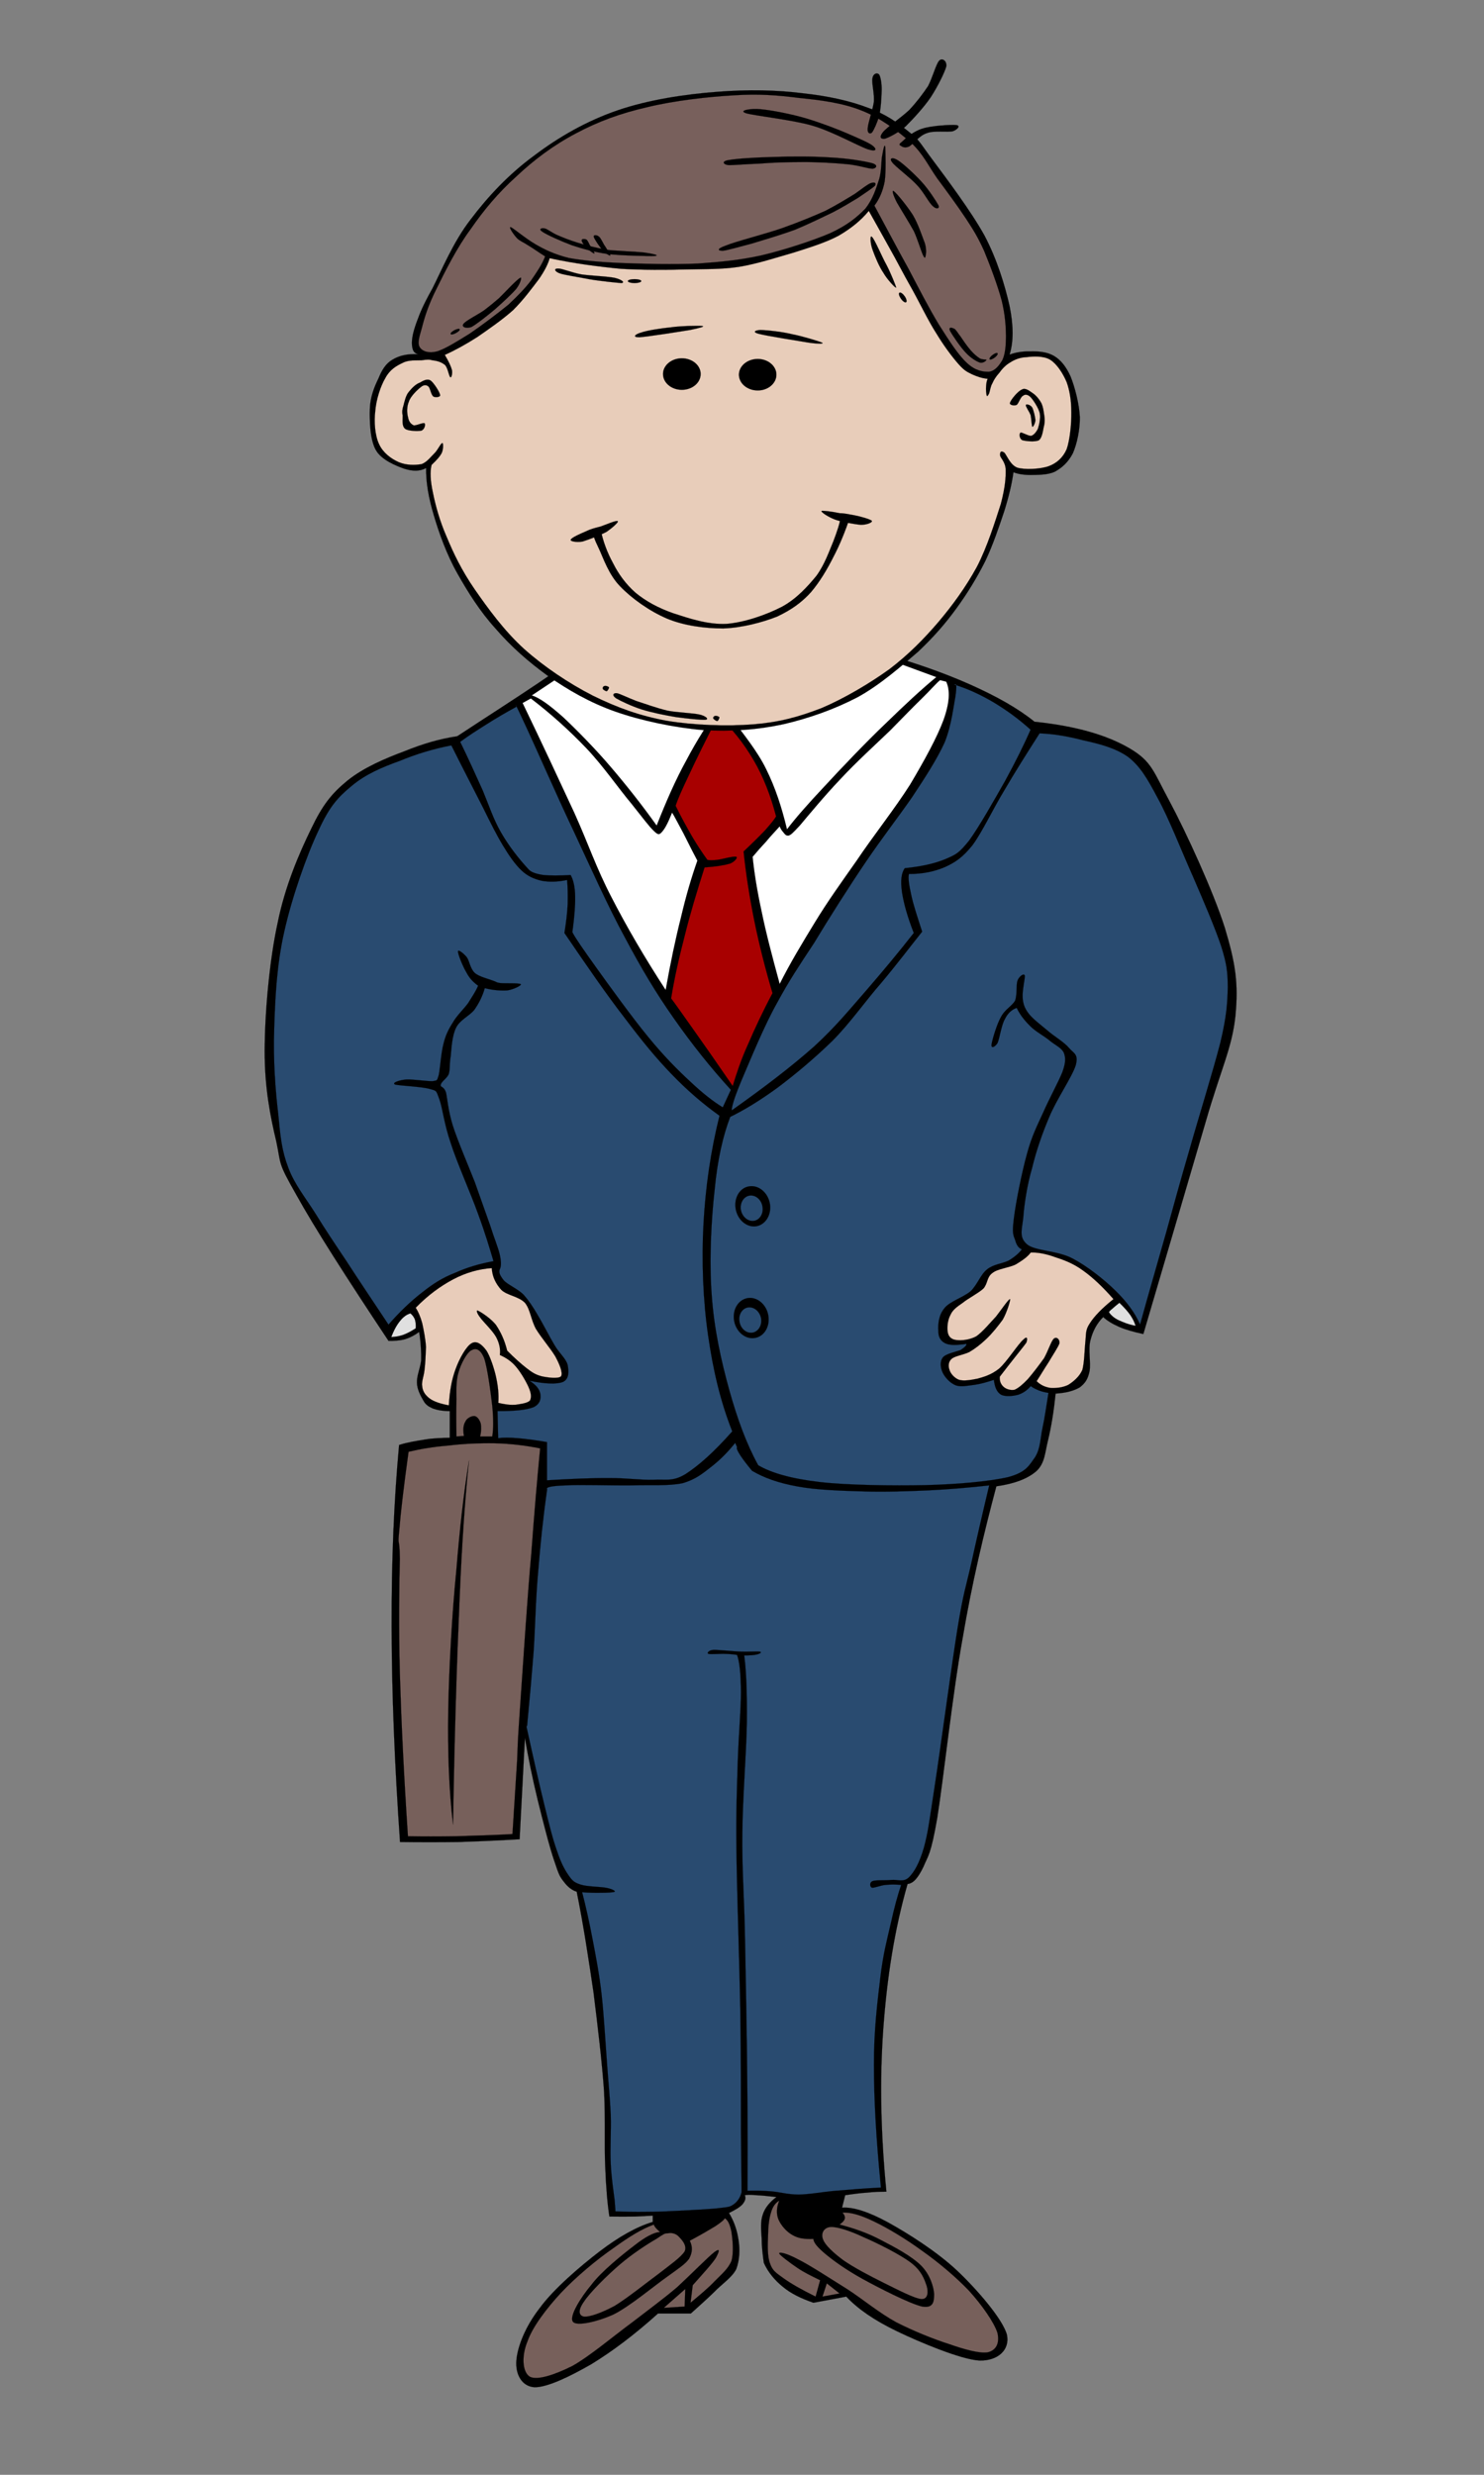 <?xml version="1.0"?><svg width="600" height="1000" xmlns="http://www.w3.org/2000/svg">
 <rect width="100%" height="100%" fill="#808080" stroke="none"/>
 <title>big man</title>

 <g>
  <title>Layer 1</title>
  <g id="g5">
   <path fill-rule="evenodd" stroke="#000000" stroke-width="0.036" stroke-miterlimit="10" id="path7" d="m241.72,259.378c-6.54,4.704 -14.527,10.149 -23.96,16.545c-9.559,6.45 -20.438,13.373 -32.89,21.566l0,0c-7.043,1.057 -13.835,3.013 -21.381,6.079c-7.798,2.907 -16.539,6.607 -23.079,11.895c-6.289,5.179 -9.936,9.672 -14.59,19.398c-4.779,9.779 -10.628,23.205 -13.646,38.428c-3.27,15.012 -5.157,36.42 -5.157,51.379c-0.063,14.801 2.327,26.747 4.716,36.684c2.012,9.62 0.44,8.035 8.112,21.514c7.546,13.585 19.872,32.827 37.229,58.938l0,0c2.39,0.053 4.654,-0.104 6.792,-0.687c2.138,-0.687 3.773,-1.586 5.597,-2.906l0,0c0.692,4.229 0.88,8.14 0.818,11.523c-0.44,3.383 -1.824,6.184 -1.698,8.986c0,2.59 1.509,5.392 2.578,7.189c0.88,1.692 2.075,2.432 3.836,3.224c1.761,0.634 3.962,1.057 6.855,1.057l0,0l0,10.785l0,0c-3.333,0.051 -6.98,0.157 -10.25,0.74c-3.333,0.527 -6.98,1.11 -10.25,2.167l0,0c-2.075,22.465 -3.081,46.41 -3.019,73.474c0.063,26.958 1.195,55.398 3.396,86.953l0,0c7.861,0.106 15.847,0.106 23.96,0c8.112,-0.264 16.162,-0.634 24.4,-1.11l0,0l2.138,-40.964l0,0c1.384,8.245 3.081,16.438 5.094,24.791c2.075,8.352 4.842,19.452 6.855,25.161c1.824,5.497 2.138,6.079 3.836,8.246c1.509,2.009 3.144,3.33 5.157,3.964l0,0c2.767,13.689 4.779,27.117 6.792,40.701c1.698,13.638 3.459,28.279 4.276,40.226c0.566,11.682 0.063,21.304 0.44,29.867c0.314,8.352 0.88,15.17 1.698,20.456l0,0c3.899,0.053 7.421,0.053 10.313,0c2.956,-0.159 5.282,-0.213 7.232,-0.37l0,0l0,2.537l0,0c-6.666,2.009 -13.709,6.026 -21.381,11.84c-7.798,5.973 -18.74,15.276 -24.337,22.994c-5.848,7.505 -8.993,15.593 -9.433,21.196c-0.44,5.392 2.075,10.413 7.295,10.783c5.22,0.106 14.527,-4.439 23.079,-9.355c8.364,-5.127 17.168,-11.682 26.915,-20.458l0,0l13.269,0l0,0c3.081,-2.802 6.289,-5.602 9.37,-8.616c2.893,-3.066 7.358,-5.972 8.993,-9.356c1.383,-3.753 1.509,-7.982 0.88,-11.839c-0.566,-3.806 -1.761,-7.4 -3.836,-10.783l0,0l0,0c2.641,-1.321 4.402,-2.326 5.534,-3.594c1.006,-1.321 1.384,-2.326 0.88,-3.594l0,0c1.069,-0.211 2.39,-0.211 4.654,0c2.075,0.053 4.779,0.37 8.112,0.74l0,0l0,0c-2.641,1.956 -4.654,4.334 -5.534,7.136c-0.943,2.749 -0.692,5.867 -0.44,9.356c0,3.172 0.379,6.607 0.88,10.096l0,0c1.7,3.753 4.339,6.977 7.674,9.673c3.27,2.749 7.484,4.757 12.389,6.449l0,0l13.269,-2.483l0,0c4.716,5.022 11.384,9.62 20.501,14.008c8.993,4.334 25.784,11.416 33.393,11.839c7.421,0.159 12.326,-4.334 11.068,-10.413c-1.698,-6.29 -12.011,-18.236 -20.061,-25.848c-8.301,-7.823 -20.124,-15.223 -27.984,-19.558c-7.737,-4.229 -14.024,-6.29 -18.614,-5.973l0,0l1.258,-5.022l0,0c3.144,-0.476 6.226,-0.899 8.993,-1.057c2.704,-0.317 5.345,-0.37 7.672,-0.37l0,0c-2.264,-23.364 -2.767,-44.877 -1.258,-65.756c1.509,-20.879 4.528,-40.12 9.81,-58.568l0,0c2.39,-0.266 4.213,-2.432 6.414,-6.924c1.824,-4.495 2.954,-4.495 5.597,-19.771c2.514,-15.752 6.161,-50.005 10.25,-72.575c3.834,-22.624 8.615,-42.55 13.646,-61.422l0,0c7.358,-1.057 12.703,-3.066 16.288,-6.237c3.396,-3.276 3.333,-7.4 4.654,-12.579c1.258,-5.287 2.264,-11.365 3.019,-18.659l0,0c4.339,-0.266 7.358,-1.111 9.81,-2.539c2.138,-1.691 3.207,-3.224 3.899,-6.449c0.627,-3.332 -0.629,-8.88 0.377,-12.58c0.943,-3.7 2.578,-6.819 5.157,-9.356l0,0c1.508,1.427 3.647,2.749 6.414,3.964c2.641,1.163 5.911,2.062 9.81,2.906l0,0c10.628,-36.156 18.866,-64.065 25.217,-85.79c6.226,-21.566 10.628,-29.707 12.011,-42.763c1.258,-13.162 0.063,-21.144 -4.276,-35.574c-4.654,-14.695 -15.722,-38.746 -22.262,-50.956c-6.601,-12.158 -7.169,-16.228 -16.223,-21.566c-9.307,-5.444 -21.822,-9.039 -38.487,-10.783l0,0c-6.731,-5.444 -15.344,-10.255 -26.098,-15.065c-10.879,-4.81 -23.457,-9.252 -38.424,-13.32l0,0c-37.295,-1.273 -74.648,-2.543 -112.004,-3.863l0,0z"/>
   <path fill="#ffffff" fill-rule="evenodd" stroke="#000000" stroke-width="0.036" stroke-miterlimit="10" id="path9" d="m214.995,280.997l29.62,-19.716l108.731,3.066l25.219,9.25l0,0c-6.226,5.127 -12.831,11.312 -20.501,18.765c-7.735,7.347 -18.111,18.236 -24.84,25.531c-6.666,7.083 -11.76,12.898 -15.03,17.232l0,0c-2.201,-9.145 -4.779,-16.966 -8.427,-24.315c-3.585,-7.4 -9.81,-14.905 -12.829,-19.081c-3.144,-4.23 -5.094,-6.343 -5.848,-6.133l0,0c-4.716,6.29 -9.307,13.533 -13.521,21.514c-4.465,8.087 -8.175,16.651 -12.074,26.482l0,0c-5.974,-8.352 -12.074,-16.069 -18.3,-23.364c-6.352,-7.506 -14.212,-15.435 -19.432,-20.351c-5.538,-4.916 -9.561,-7.876 -12.768,-8.88l0,0z"/>
   <path fill="#a80000" fill-rule="evenodd" stroke="#000000" stroke-width="0.036" stroke-miterlimit="10" id="path11" d="m290.394,289.296c-5.094,9.779 -8.93,17.602 -11.76,23.681c-2.893,6.079 -4.716,10.149 -5.471,12.633l0,0c2.264,4.652 4.465,8.563 6.603,12.316c2.138,3.594 4.213,6.766 6.226,9.515l0,0c0.755,0.211 2.012,0.211 4.025,0c1.949,-0.211 6.603,-1.639 7.672,-1.216c0.692,0.159 -0.503,1.956 -2.578,2.749c-2.201,0.634 -5.534,1.216 -10.25,1.533l0,0c-3.081,9.673 -5.848,18.765 -8.049,27.698c-2.327,8.933 -4.151,17.073 -5.471,25.214l0,0c1.761,2.326 4.528,6.29 8.804,12.316c4.213,5.92 9.496,13.479 16.099,23.099l0,0c1.572,-5.127 3.333,-10.572 6.226,-16.915c2.704,-6.29 5.911,-13.162 9.873,-20.615l0,0c-2.956,-9.99 -5.41,-19.664 -7.358,-29.231c-1.949,-9.673 -3.396,-18.871 -4.339,-28.015l0,0c3.647,-3.436 6.477,-6.237 8.741,-8.616c2.201,-2.537 3.585,-4.123 4.404,-5.55l0,0c-2.203,-8.405 -5.157,-16.068 -9.12,-22.782c-4.025,-6.819 -8.615,-12.686 -14.275,-17.813l0,0z"/>
   <path fill="#ffffff" fill-rule="evenodd" stroke="#000000" stroke-width="0.036" stroke-miterlimit="10" id="path13" d="m214.616,282.213l-3.333,1.85l0,0c7.987,16.546 14.715,31.028 20.878,44.296c5.911,13.109 8.741,22.042 15.03,34.147c6.163,11.999 13.395,24.368 21.947,37.53l0,0c1.949,-10.995 4.025,-20.826 6.226,-29.495c2.075,-8.827 4.276,-16.228 6.603,-22.782l0,0c-3.144,-5.867 -5.157,-10.308 -6.98,-13.532c-1.761,-3.277 -2.767,-5.233 -3.27,-5.867l0,0c-1.572,3.964 -2.83,6.396 -4.025,7.717c-1.132,1.269 -1.509,1.427 -3.333,-0.317c-2.012,-1.903 -4.716,-5.603 -9.118,-11.1c-4.842,-5.707 -11.508,-15.382 -18.3,-22.464c-6.792,-7.085 -14.149,-13.745 -22.325,-19.982l0,0z"/>
   <path fill="#ffffff" fill-rule="evenodd" stroke="#000000" stroke-width="0.036" stroke-miterlimit="10" id="path15" d="m380.07,274.812l2.515,0.634l0,0c1.57,3.437 1.446,8.299 -1.069,15.383c-2.578,7.03 -7.735,16.439 -13.521,26.165c-6.037,9.566 -15.281,21.248 -21.633,30.762c-6.477,9.197 -11.758,16.545 -16.852,24.897c-5.157,8.457 -10.001,16.439 -14.275,24.949l0,0c-3.02,-11.1 -5.536,-20.562 -7.297,-29.231c-1.887,-8.669 -3.019,-15.911 -3.647,-22.148l0,0c1.761,-2.114 3.585,-4.176 5.471,-6.185c1.763,-2.167 3.586,-4.017 5.473,-6.132l0,0c0.377,1.004 0.88,1.744 1.508,2.432c0.503,0.634 1.069,1.533 2.203,1.269c0.942,-0.476 0.942,-0.317 4.402,-4.017c3.333,-3.964 10.25,-12.315 16.413,-18.765c6.098,-6.607 14.525,-14.272 20.187,-19.716c5.345,-5.444 9.431,-9.673 12.766,-12.898c3.459,-3.383 5.595,-5.92 7.356,-7.4l0,0z"/>
   <path fill="#294b70" fill-rule="evenodd" stroke="#000000" stroke-width="0.036" stroke-miterlimit="10" id="path17" d="m208.769,285.596c-4.465,2.432 -8.175,4.599 -12.074,7.083c-3.836,2.432 -7.295,4.599 -10.628,7.083l0,0c3.396,6.977 6.352,13.532 9.119,19.664c2.578,6.184 4.213,11.418 7.358,16.915c3.081,5.339 6.855,10.307 11.32,15.118l0,0c1.069,1.057 3.019,1.691 5.848,2.114c2.767,0.264 6.352,0.264 11.005,0l0,0c1.069,1.903 1.761,4.704 1.824,8.616c0.063,3.859 -0.314,8.616 -1.132,14.483l0,0c1.195,2.379 4.465,7.03 9.559,14.166c5.157,7.189 14.653,20.351 21.193,28.279c6.226,7.612 11.76,13.162 16.854,17.866c5.094,4.81 9.244,8.035 13.206,10.466l0,0l3.27,-7.083l0,0c-8.301,-9.092 -15.91,-18.659 -23.079,-28.914c-7.295,-10.36 -13.08,-20.086 -19.746,-32.614c-6.98,-12.792 -13.898,-28.385 -20.501,-42.499c-6.792,-14.27 -15.093,-33.301 -19.055,-41.811c-3.964,-8.565 -5.41,-11.47 -4.339,-8.933l0,0z"/>
   <path fill="#294b70" fill-rule="evenodd" stroke="#000000" stroke-width="0.036" stroke-miterlimit="10" id="path19" d="m385.921,276.663c5.408,1.639 10.565,4.07 15.722,7.083c5.157,3.119 9.999,6.555 15.03,11.102l0,0c-2.767,6.342 -6.1,13.002 -10.25,20.615c-4.275,7.557 -10.628,18.763 -14.653,24.261c-4.151,5.127 -5.22,5.55 -9.496,7.4c-4.404,1.85 -9.81,3.013 -16.478,3.7l0,0c-1.383,1.956 -1.761,5.127 -1.13,9.515c0.627,4.334 2.138,9.885 4.778,16.651l0,0c-6.037,7.717 -12.389,15.329 -19.053,23.047c-6.731,7.665 -12.265,14.589 -21.195,22.782c-9.244,8.193 -20.187,16.545 -33.33,25.848l0,0c-0.063,-1.639 1.321,-5.973 4.402,-13.215c3.207,-7.453 8.741,-21.038 13.898,-30.182c4.905,-9.092 8.867,-14.959 15.03,-24.315c5.85,-9.726 14.151,-22.782 20.815,-32.614c6.666,-9.832 13.143,-18.131 18.677,-26.112c5.408,-8.14 10.062,-15.328 13.206,-22.148c2.83,-6.977 3.647,-14.853 4.404,-18.765c0.566,-3.964 0.438,-5.446 -0.377,-4.652l0,0z"/>
   <path fill-rule="evenodd" stroke="#000000" stroke-width="0.036" stroke-miterlimit="10" id="path21" d="m172.293,189.128c-0.126,5.762 1.006,12.103 3.144,19.241c2.075,7.03 5.157,15.699 9.496,23.364c4.276,7.557 9.118,15.328 15.47,22.306c6.1,7.082 13.08,13.266 21.193,19.133c7.987,5.55 16.728,10.678 27.23,14.378c10.565,3.702 23.834,6.45 35.405,7.453c11.382,0.687 22.073,-0.106 32.575,-2.379c10.441,-2.431 20.69,-6.079 29.997,-10.942c9.12,-5.022 17.482,-12.422 24.402,-18.341c6.414,-6.08 11.005,-11.365 15.468,-17.496c4.528,-6.184 8.427,-12.633 11.697,-19.135c3.144,-6.607 5.597,-14.008 7.608,-19.981c1.887,-6.026 3.144,-11.259 3.773,-15.911l0,0c1.824,0.74 4.151,1.11 6.98,1.11c2.83,-0.053 6.729,0.053 9.747,-1.32c2.893,-1.586 5.408,-3.806 7.295,-7.453c1.637,-3.702 2.893,-9.515 2.83,-14.591c-0.252,-5.392 -2.075,-12.316 -3.773,-16.49c-1.887,-4.124 -4.025,-6.66 -6.664,-8.246c-2.893,-1.691 -6.353,-1.903 -9.433,-1.85c-3.081,-0.053 -5.848,0.317 -8.553,1.32l0,0c1.635,-5.232 1.635,-11.576 0,-19.664c-1.825,-8.087 -4.97,-18.659 -10.126,-28.438c-5.471,-9.937 -15.659,-23.416 -20.877,-30.445c-5.22,-6.926 -5.282,-8.089 -9.685,-11.472c-4.404,-3.594 -9.433,-7.242 -16.541,-9.726c-7.295,-2.802 -16.162,-4.757 -26.349,-5.867c-10.375,-1.32 -22.262,-1.586 -34.713,-0.581c-12.766,0.95 -27.607,3.172 -40.122,7.452c-12.64,4.334 -23.834,10.785 -33.833,18.342c-10.188,7.453 -18.74,16.599 -25.658,25.795c-6.98,8.933 -11.885,20.879 -15.47,27.909c-3.836,6.872 -4.905,9.62 -6.352,13.532c-1.446,3.964 -2.075,6.873 -1.887,9.303c0.189,2.169 0.818,3.332 2.578,3.702l0,0c-4.339,-0.264 -7.735,0.527 -10.439,2.167c-2.767,1.586 -4.339,4.282 -5.723,7.666c-1.635,3.33 -3.27,7.347 -3.459,12.263c-0.126,4.863 0.063,12.633 2.515,16.756c2.264,3.859 7.924,6.184 11.382,7.4c3.462,1.056 6.165,1.161 8.869,-0.266l0,0z"/>
   <path fill="#e8cdba" fill-rule="evenodd" stroke="#000000" stroke-width="0.036" stroke-miterlimit="10" id="path23" d="m179.842,143.405c4.025,-1.797 8.364,-4.176 13.017,-7.134c4.528,-3.119 10.188,-7.03 14.527,-10.889c4.276,-4.23 7.672,-8.882 10.439,-12.528c2.453,-3.489 3.836,-6.396 4.402,-8.51l0,0c10.125,2.167 19.558,3.383 28.802,4.282c9.244,0.527 17.986,0.474 26.224,0.264c7.987,-0.211 14.024,0.053 21.507,-1.057c7.421,-1.216 15.47,-3.859 22.452,-5.867c6.792,-2.169 12.452,-3.912 17.732,-6.66c5.031,-2.907 9.057,-6.132 12.327,-10.096l0,0c2.578,4.546 5.218,9.356 8.175,14.642c2.956,5.18 5.786,10.836 9.181,16.756c3.27,5.867 6.731,13.162 10.125,18.395c3.083,5.074 6.352,9.356 8.867,12.209c2.39,2.644 3.27,2.962 5.345,4.017c2.012,0.899 3.899,1.586 6.353,1.85l0,0c-0.44,0.951 -0.566,2.009 -0.629,3.172c-0.126,0.951 0.063,3.332 0.314,3.702c0.189,0.264 0.503,-0.159 0.943,-1.059c0.316,-0.897 0.503,-2.696 1.259,-3.963c0.627,-1.482 1.57,-2.907 2.828,-4.282c1.069,-1.534 2.643,-3.224 4.467,-4.23c1.698,-1.11 3.897,-2.007 6.603,-2.113c2.578,-0.317 6.792,-0.581 9.496,1.057c2.641,1.639 5.094,5.339 6.666,9.039c1.258,3.489 1.887,7.557 1.887,12.209c0.061,4.547 -0.566,11.155 -1.887,14.906c-1.509,3.436 -4.027,5.657 -7.297,6.872c-3.522,1.216 -9.685,1.482 -12.638,0.581c-2.956,-1.057 -4.339,-5.286 -5.347,-6.132c-1.321,-0.846 -1.698,-0.213 -1.635,1.057c-0.063,1.057 2.138,2.537 2.264,5.867c0.063,3.224 -0.189,7.083 -1.949,13.796c-2.138,6.607 -5.471,17.445 -9.747,25.585c-4.402,8.035 -9.685,15.328 -15.596,22.305c-5.848,6.82 -12.011,13.058 -19.683,18.925c-7.987,5.762 -18.365,11.893 -27.481,15.752c-9.307,3.594 -17.105,5.709 -27.481,6.555c-10.691,0.846 -24.148,0.37 -35.028,-1.427c-11.068,-2.009 -20.249,-5.392 -29.934,-10.149c-9.747,-4.969 -19.809,-11.735 -27.796,-18.872c-8.112,-7.347 -14.778,-16.598 -19.998,-24.104c-5.282,-7.665 -8.553,-14.535 -11.257,-21.036c-2.956,-6.713 -4.591,-12.95 -5.597,-17.866c-1.069,-4.865 -1.258,-8.722 -0.566,-11.365l0,0c1.887,-1.799 3.333,-3.332 4.088,-4.81c0.755,-1.586 0.629,-4.069 0.314,-4.016c-0.629,-0.106 -1.761,2.59 -3.144,4.016c-1.446,1.376 -3.144,3.754 -5.345,4.494c-2.704,0.474 -6.163,0.474 -9.181,-0.793c-3.081,-1.376 -6.289,-3.702 -7.924,-7.189c-1.698,-3.489 -2.138,-9.145 -1.572,-13.532c0.377,-4.652 2.138,-10.043 4.088,-13.32c1.824,-3.383 4.402,-4.863 6.98,-6.079c2.39,-1.269 5.408,-0.951 7.609,-1.057c1.824,-0.213 2.893,-0.423 4.402,0c1.761,0.211 3.522,0.634 5.031,1.85c1.195,1.004 1.635,4.652 2.264,5.022c0.44,0.211 0.88,-1.427 0.629,-2.907c-0.445,-1.59 -1.326,-3.493 -2.896,-6.135l0,0z"/>
   <path fill-rule="evenodd" stroke="#000000" stroke-width="0.036" stroke-miterlimit="10" id="path25" d="m163.112,163.913c0.44,-1.637 0.943,-4.176 2.201,-5.602c1.195,-1.48 2.767,-3.119 4.465,-3.702c1.321,-0.793 3.019,-1.744 4.402,-0.793c1.195,0.899 3.584,4.547 3.773,5.814c0.126,0.951 -2.201,1.059 -2.83,0.529c-0.88,-0.793 -1.195,-3.33 -1.887,-3.964c-0.818,-0.74 -1.95,-0.793 -3.144,0.266c-1.258,0.95 -4.151,3.7 -4.779,5.814c-0.88,1.956 -0.818,4.704 -0.314,6.394c0.252,1.586 1.069,2.643 2.201,3.172c1.069,0.264 3.773,-1.216 4.465,-0.793c0.503,0.423 0,2.432 -1.258,2.96c-1.383,0.266 -5.534,0.213 -6.666,-0.793c-1.383,-1.163 -0.88,-3.753 -0.943,-5.339c-0.313,-1.531 -0.126,-2.589 0.314,-3.964l0,0z"/>
   <path fill-rule="evenodd" stroke="#000000" stroke-width="0.036" stroke-miterlimit="10" id="path27" d="m422.33,168.778c-0.253,-1.744 -0.503,-4.229 -1.258,-5.814c-1.006,-1.85 -2.327,-3.332 -3.71,-4.229c-1.259,-0.846 -2.83,-2.169 -4.213,-1.321c-1.637,0.634 -4.528,4.229 -4.779,5.287c-0.44,1.004 1.761,1.374 2.704,0.897c0.818,-0.634 1.509,-3.223 2.58,-3.7c0.818,-0.687 2.011,-0.476 3.081,0.634c1.069,1.163 3.081,4.176 3.647,6.396c0.377,2.06 -0.187,4.652 -0.755,6.342c-0.692,1.376 -1.7,2.592 -2.767,2.854c-1.259,0 -3.71,-1.533 -4.213,-1.321c-0.629,0.266 -0.629,2.432 0.692,3.066c1.197,0.371 5.22,0.846 6.731,0c1.258,-1.004 1.57,-3.593 1.887,-5.126c0.374,-1.429 0.501,-2.537 0.374,-3.964l0,0z"/>
   <path fill-rule="evenodd" stroke="#000000" stroke-width="0.036" stroke-miterlimit="10" id="path29" d="m414.784,163.65c-0.252,0.529 1.446,2.696 1.949,4.229c0.252,1.48 0.377,4.017 0.629,4.547c0.314,0.264 1.067,-1.164 1.258,-2.432c0,-1.376 -0.755,-4.282 -1.258,-5.287c-0.692,-1.164 -2.515,-1.587 -2.578,-1.057l0,0z"/>
   <path fill-rule="evenodd" stroke="#000000" stroke-width="0.036" stroke-miterlimit="10" id="path31" d="m268.069,151.123c0,3.542 3.396,6.396 7.609,6.396c4.213,0 7.609,-2.854 7.609,-6.396c0,-3.489 -3.396,-6.342 -7.609,-6.342c-4.213,0 -7.609,2.853 -7.609,6.342l0,0z"/>
   <path fill-rule="evenodd" stroke="#000000" stroke-width="0.036" stroke-miterlimit="10" id="path33" d="m298.758,151.387c0,3.542 3.396,6.394 7.609,6.394c4.151,0 7.545,-2.853 7.545,-6.394c0,-3.489 -3.394,-6.343 -7.545,-6.343c-4.212,0 -7.609,2.854 -7.609,6.343l0,0z"/>
   <path fill-rule="evenodd" stroke="#000000" stroke-width="0.036" stroke-miterlimit="10" id="path35" d="m259.265,134.365c2.201,-0.793 7.672,-1.69 12.011,-2.113c3.962,-0.581 11.32,-0.687 12.64,-0.529c1.195,0.159 -0.566,0.687 -4.779,1.586c-4.465,0.74 -17.231,2.749 -20.564,2.962c-3.27,0.05 -1.572,-1.323 0.692,-1.906l0,0z"/>
   <path fill-rule="evenodd" stroke="#000000" stroke-width="0.036" stroke-miterlimit="10" id="path37" d="m308.193,133.362c2.138,0.053 8.048,0.687 12.137,1.691c4.088,0.793 10.689,2.8 12.011,3.383c1.004,0.476 -0.943,0.634 -5.157,0.053c-4.467,-0.74 -17.231,-2.749 -20.375,-3.594c-3.27,-0.846 -0.88,-1.693 1.384,-1.533l0,0z"/>
   <path fill-rule="evenodd" stroke="#000000" stroke-width="0.036" stroke-miterlimit="10" id="path39" d="m226.063,110.369c2.075,0.793 7.609,1.533 12.011,2.432c4.213,0.74 11.382,1.48 13.269,1.586c1.446,-0.317 -0.063,-1.427 -2.83,-2.114c-2.767,-0.581 -9.559,-0.846 -13.332,-1.374c-3.962,-0.687 -7.924,-2.432 -9.433,-2.379c-1.825,-0.106 -1.637,1.057 0.314,1.85l0,0z"/>
   <path fill-rule="evenodd" stroke="#000000" stroke-width="0.036" stroke-miterlimit="10" id="path41" d="m352.84,101.065c0.88,2.432 2.515,6.555 4.404,9.303c1.446,2.539 4.84,6.184 5.094,5.867c-0.063,-0.581 -2.14,-5.762 -3.836,-9.039c-1.949,-3.436 -4.842,-10.519 -5.974,-11.47c-0.88,-1.006 -0.693,2.749 0.313,5.339l0,0z"/>
   <path fill-rule="evenodd" stroke="#000000" stroke-width="0.036" stroke-miterlimit="10" id="path43" d="m253.859,113.593c0,0.423 1.195,0.793 2.704,0.793c1.446,0 2.704,-0.37 2.704,-0.793c0,-0.476 -1.258,-0.793 -2.704,-0.793c-1.511,0 -2.704,0.317 -2.704,0.793l0,0z"/>
   <path fill-rule="evenodd" stroke="#000000" stroke-width="0.036" stroke-miterlimit="10" id="path45" d="m363.722,118.244c-0.503,0.211 -0.253,1.269 0.44,2.326c0.755,1.11 1.698,1.797 2.138,1.586c0.44,-0.213 0.253,-1.269 -0.44,-2.326c-0.755,-1.11 -1.698,-1.799 -2.138,-1.586l0,0z"/>
   <path fill-rule="evenodd" stroke="#000000" stroke-width="0.036" stroke-miterlimit="10" id="path47" d="m239.961,214.871l2.83,-1.057l0,0c1.006,4.864 2.704,9.462 5.094,13.796c2.138,4.282 5.094,8.405 9.119,11.946c4.088,3.33 8.993,6.079 15.219,8.246c6.163,2.007 13.898,4.652 21.507,4.282c7.358,-0.581 16.225,-3.702 22.452,-6.926c5.911,-3.223 10.375,-8.193 13.896,-12.475c3.396,-4.652 5.22,-10.096 6.918,-14.112c1.509,-4.017 2.643,-7.295 2.893,-9.832l0,0l3.773,0.264l0,0c-1.887,5.55 -4.025,10.942 -6.666,15.963c-2.578,5.127 -5.534,10.096 -9.119,14.325c-3.71,4.124 -7.924,7.136 -13.646,9.832c-5.974,2.379 -14.464,4.599 -21.822,4.81c-7.484,0 -15.847,-1.11 -22.702,-3.964c-7.106,-3.013 -14.401,-8.246 -18.992,-13.056c-4.654,-4.757 -6.855,-11.578 -8.553,-15.171c-1.825,-3.753 -2.641,-5.973 -2.201,-6.872l0,0z"/>
   <path fill-rule="evenodd" stroke="#000000" stroke-width="0.036" stroke-miterlimit="10" id="path49" d="m237.129,214.606c1.761,-0.899 3.647,-1.321 5.66,-1.85c2.075,-0.689 6.414,-2.643 6.98,-2.169c0.44,0.37 -2.264,2.749 -4.465,4.282c-2.641,1.429 -7.358,3.224 -9.81,3.964c-2.453,0.423 -5.157,-0.106 -4.716,-0.793c0.314,-0.844 4.213,-2.536 6.352,-3.434l0,0z"/>
   <path fill-rule="evenodd" stroke="#000000" stroke-width="0.036" stroke-miterlimit="10" id="path51" d="m345.483,208.209c-2.264,-0.37 -3.962,-0.844 -6.037,-0.844c-2.453,-0.581 -6.98,-1.163 -7.295,-0.899c-0.314,0.423 2.515,2.326 5.345,3.436c2.515,0.951 8.05,1.956 10.567,2.167c2.578,0 4.715,-1.004 4.465,-1.584c-0.568,-0.69 -4.844,-1.853 -7.045,-2.276l0,0z"/>
   <path fill="#78605c" fill-rule="evenodd" stroke="#000000" stroke-width="0.036" stroke-miterlimit="10" id="path53" d="m220.402,103.603c-1.258,3.33 -3.396,6.394 -5.723,9.777c-2.515,3.277 -5.157,5.973 -9.119,9.726c-4.276,3.489 -11.005,8.563 -15.785,11.788c-5.031,3.119 -9.685,6.026 -13.018,7.083c-3.459,0.899 -5.848,0 -6.917,-1.48c-1.195,-1.691 -0.377,-4.177 0.755,-8.089c1.006,-4.016 2.578,-9.197 5.911,-15.752c3.333,-6.766 8.175,-16.545 13.772,-24.051c5.345,-7.77 11.257,-14.8 18.489,-21.302c7.043,-6.66 15.093,-12.688 24.148,-17.443c8.93,-4.757 17.986,-8.089 28.865,-10.572c10.628,-2.592 24.4,-4.176 34.776,-4.757c10.125,-0.687 17.86,-0.053 26.601,1.057c8.427,0.846 17.294,1.956 24.905,4.969c7.672,2.907 14.902,8.352 20.249,13.058c4.905,4.546 6.98,9.303 10.628,14.483c3.834,5.179 8.175,11.046 11.571,16.175c3.144,4.81 4.778,7.4 7.358,13.056c2.327,5.603 5.597,14.273 7.169,20.298c1.384,5.762 1.637,10.255 1.7,14.325c-0.063,3.912 -0.316,7.083 -1.446,9.515c-1.384,2.326 -2.956,4.387 -5.41,4.757c-2.514,0.051 -5.471,-0.37 -8.865,-3.489c-3.647,-3.332 -7.358,-9.199 -11.384,-15.541c-4.025,-6.607 -8.048,-14.483 -12.326,-22.624c-4.528,-8.14 -8.867,-16.439 -13.772,-25.479l0,0c2.011,-2.643 3.394,-5.814 4.15,-9.726c0.627,-4.176 0.314,-11.999 0.252,-13.902c-0.252,-1.744 -0.818,0.793 -1.195,3.119c-0.566,2.273 -0.189,5.92 -1.258,9.726c-1.197,3.647 -2.515,8.14 -5.66,12.052c-3.523,3.594 -7.421,6.766 -14.338,9.939c-7.234,3.066 -18.614,6.764 -27.609,8.88c-9.056,2.009 -16.539,2.643 -25.845,3.33c-9.496,0.37 -21.319,0.159 -30.123,-0.211c-8.867,-0.319 -16.099,-1.006 -21.947,-2.061c-5.848,-1.48 -9.747,-3.383 -13.395,-5.497c-4.025,-2.326 -8.804,-6.394 -9.999,-6.925c-1.258,-0.423 1.195,3.119 2.515,4.493c1.132,1.11 2.767,1.691 4.654,2.962c1.885,1.11 4.025,2.696 6.664,4.334l0,0z"/>
   <path fill-rule="evenodd" stroke="#000000" stroke-width="0.036" stroke-miterlimit="10" id="path55" d="m187.386,130.876c0.818,-1.267 5.974,-3.806 8.427,-5.549c2.201,-1.691 3.522,-2.749 5.911,-4.81c2.39,-2.326 7.295,-7.665 8.615,-8.246c0.88,-0.634 0.063,2.379 -1.698,4.547c-1.887,2.167 -5.345,5.339 -8.427,8.087c-3.144,2.643 -7.483,6.079 -9.622,7.242c-2.264,0.791 -4.151,-0.109 -3.207,-1.272l0,0z"/>
   <path fill-rule="evenodd" stroke="#000000" stroke-width="0.036" stroke-miterlimit="10" id="path57" d="m182.229,135.001c0.189,0.317 1.195,0.106 2.201,-0.476c1.006,-0.529 1.635,-1.216 1.384,-1.533c-0.189,-0.264 -1.195,-0.053 -2.201,0.476c-1.004,0.581 -1.635,1.267 -1.383,1.533l0,0z"/>
   <path fill-rule="evenodd" stroke="#000000" stroke-width="0.036" stroke-miterlimit="10" id="path59" d="m219.397,93.718c1.824,1.216 7.295,3.7 11.823,5.392c4.151,1.376 8.993,2.749 14.527,3.542c5.534,0.634 16.476,0.899 18.992,0.793c2.39,-0.264 -1.258,-1.004 -4.404,-1.427c-3.396,-0.37 -10.376,-0.581 -14.841,-1.059c-4.654,-0.844 -8.364,-1.797 -11.823,-2.853c-3.459,-1.059 -6.163,-2.169 -8.364,-3.119c-2.327,-1.006 -4.213,-2.643 -5.157,-2.696c-1.069,-0.266 -2.704,0.211 -0.753,1.427l0,0z"/>
   <path fill-rule="evenodd" stroke="#000000" stroke-width="0.036" stroke-miterlimit="10" id="path61" d="m240.085,95.779c0.252,0.846 2.201,3.806 3.459,5.179c1.132,1.321 2.767,2.379 3.207,2.326c0.189,-0.264 -1.258,-2.326 -1.949,-3.542c-1.006,-1.32 -1.824,-3.593 -2.704,-4.176c-0.818,-0.739 -2.388,-0.739 -2.012,0.213l0,0z"/>
   <path fill-rule="evenodd" stroke="#000000" stroke-width="0.036" stroke-miterlimit="10" id="path63" d="m235.18,97.047c-0.126,0.529 1.006,2.114 1.949,3.119c0.755,0.793 2.956,2.432 3.207,2.274c0.189,-0.319 -1.509,-2.644 -1.949,-3.542c-0.44,-0.951 -0.943,-1.903 -1.258,-2.061c-0.566,-0.37 -2.011,-0.37 -1.949,0.21l0,0z"/>
   <path fill-rule="evenodd" stroke="#000000" stroke-width="0.036" stroke-miterlimit="10" id="path65" d="m293.352,99.268c3.836,-1.639 15.847,-4.652 22.702,-7.03c6.729,-2.379 12.638,-4.81 17.732,-7.083c4.779,-2.484 8.804,-4.969 11.824,-6.819c3.019,-2.114 4.905,-3.702 6.414,-4.334c1.384,-0.476 2.453,-0.213 1.761,1.004c-0.943,1.006 -4.151,3.066 -6.918,4.969c-2.83,1.691 -6.037,3.702 -10.125,5.814c-4.276,2.061 -9.936,4.81 -15.281,7.03c-5.597,2.061 -12.64,4.124 -17.482,5.603c-5.031,1.32 -9.873,2.696 -11.634,2.906c-1.888,0.054 -3.02,-0.633 1.006,-2.06l0,0z"/>
   <path fill-rule="evenodd" stroke="#000000" stroke-width="0.036" stroke-miterlimit="10" id="path67" d="m294.859,64.646c3.207,-0.581 10.816,-1.057 17.986,-1.216c7.042,-0.264 16.225,-0.264 23.142,0.211c6.601,0.319 13.646,1.482 16.539,2.274c2.704,0.74 1.824,2.113 0.252,2.273c-1.698,0 -5.721,-1.429 -10.374,-1.852c-4.968,-0.474 -12.265,-0.897 -18.237,-0.844c-6.037,0 -12.263,0.211 -17.231,0.634c-5.281,0.159 -10.375,0.687 -12.577,0.581c-1.951,-0.266 -2.83,-1.64 0.501,-2.063l0,0z"/>
   <path fill-rule="evenodd" stroke="#000000" stroke-width="0.036" stroke-miterlimit="10" id="path69" d="m301.716,45.773c3.394,1.006 18.426,2.592 26.664,4.97c8.175,2.377 18.237,8.087 22.452,9.567c4.025,1.269 3.394,-0.317 2.201,-1.269c-1.383,-1.216 -5.157,-2.802 -9.622,-4.757c-4.654,-2.06 -11.384,-4.599 -17.294,-6.394c-6.226,-1.85 -14.338,-3.383 -18.489,-3.753c-4.154,-0.424 -9.436,0.527 -5.913,1.636l0,0z"/>
   <path fill-rule="evenodd" stroke="#000000" stroke-width="0.036" stroke-miterlimit="10" id="path71" d="m360.638,65.491c1.069,1.637 7.358,6.237 10.125,9.303c2.83,2.96 4.716,7.082 6.416,8.51c1.258,1.32 2.954,1.11 2.201,-0.423c-0.943,-1.691 -3.899,-6.29 -6.666,-9.303c-2.83,-3.119 -7.545,-7.453 -9.559,-8.722c-2.201,-1.48 -3.775,-1.057 -2.517,0.634l0,0z"/>
   <path fill-rule="evenodd" stroke="#000000" stroke-width="0.036" stroke-miterlimit="10" id="path73" d="m361.395,77.279c1.195,0.846 5.281,5.867 7.672,9.569c2.14,3.593 3.773,8.616 4.907,11.576c0.692,2.484 0.44,4.334 0.252,4.969c-0.252,0.951 -0.252,1.163 -1.006,-0.211c-0.818,-1.691 -2.138,-6.29 -3.71,-9.726c-2.011,-3.647 -5.345,-8.933 -6.855,-11.578c-1.513,-2.907 -2.266,-5.393 -1.259,-4.599l0,0z"/>
   <path fill-rule="evenodd" stroke="#000000" stroke-width="0.036" stroke-miterlimit="10" id="path75" d="m384.097,133.679c0.88,1.639 4.151,6.502 6.414,8.88c1.949,2.061 4.088,3.384 5.658,3.964c1.446,0.317 2.515,-0.793 2.706,-1.057c-0.063,-0.317 -1.763,-0.053 -2.706,-0.636c-1.195,-0.74 -2.514,-1.903 -3.709,-3.276c-1.384,-1.586 -2.956,-3.859 -3.964,-5.392c-1.195,-1.48 -2.012,-3.066 -2.704,-3.332c-1.006,-0.527 -2.39,-0.793 -1.696,0.847l0,0z"/>
   <path fill-rule="evenodd" stroke="#000000" stroke-width="0.036" stroke-miterlimit="10" id="path77" d="m400.131,145.203c0.314,0.264 1.258,-0.106 2.138,-0.793c0.88,-0.689 1.321,-1.429 1.006,-1.691c-0.252,-0.264 -1.195,0.106 -2.075,0.793c-0.88,0.687 -1.321,1.427 -1.069,1.691l0,0z"/>
   <path fill-rule="evenodd" stroke="#000000" stroke-width="0.036" stroke-miterlimit="10" id="path79" d="m350.83,51.748c0.187,-2.273 1.885,-6.872 2.451,-10.36c0.377,-3.489 -1.006,-8.089 -0.503,-9.939c0.316,-1.797 1.949,-2.22 2.706,-1.269c0.501,0.846 1.004,3.119 1.004,6.026c-0.063,2.802 -0.314,7.559 -1.004,10.572c-0.819,2.853 -2.203,5.867 -2.956,6.819c-0.818,0.687 -1.951,0.266 -1.698,-1.849l0,0z"/>
   <path fill-rule="evenodd" stroke="#000000" stroke-width="0.036" stroke-miterlimit="10" id="path81" d="m356.991,53.387c1.572,-1.956 7.358,-5.867 10.565,-8.88c3.083,-3.277 5.473,-6.45 7.674,-9.726c1.824,-3.489 3.207,-8.776 4.402,-10.149c1.132,-1.48 3.333,-0.106 2.956,2.273c-0.692,2.432 -3.396,7.929 -6.163,12.21c-2.704,4.069 -7.358,9.09 -10.312,11.999c-3.209,2.749 -6.98,4.546 -8.427,4.969c-1.701,0.157 -2.266,-0.74 -0.695,-2.696l0,0z"/>
   <path fill-rule="evenodd" stroke="#000000" stroke-width="0.036" stroke-miterlimit="10" id="path83" d="m364.602,57.351c1.321,-1.269 4.591,-4.282 8.364,-5.393c3.522,-1.163 11.445,-1.637 13.582,-1.427c2.012,0.159 0.629,1.799 -1.258,2.484c-2.138,0.527 -7.672,-0.37 -10.565,0.793c-3.081,0.95 -5.471,4.439 -7.169,5.392c-1.761,0.793 -2.83,0.053 -3.207,-0.213c-0.627,-0.314 -1.195,-0.579 0.253,-1.636l0,0z"/>
   <path fill-rule="evenodd" stroke="#000000" stroke-width="0.036" stroke-miterlimit="10" id="path85" d="m249.078,282.16c1.698,1.006 6.1,3.119 10.313,4.494c4.088,1.267 9.496,2.377 14.024,3.119c4.402,0.581 10.062,1.214 11.886,1.057c1.509,-0.264 -0.126,-1.586 -2.515,-2.114c-2.893,-0.634 -8.364,-0.74 -12.766,-1.533c-4.528,-1.057 -9.37,-2.853 -12.829,-3.964c-3.459,-1.32 -6.54,-2.906 -7.798,-3.119c-1.384,-0.16 -2.138,0.79 -0.314,2.06l0,0z"/>
   <path fill-rule="evenodd" stroke="#000000" stroke-width="0.036" stroke-miterlimit="10" id="path87" d="m289.074,289.296c-0.314,0 -1.006,0.634 -0.629,1.11c0.126,0.211 1.132,1.004 1.572,0.951c0.44,-0.106 0.818,-1.269 0.88,-1.482c-0.377,-0.474 -1.321,-0.739 -1.824,-0.58l0,0z"/>
   <path fill-rule="evenodd" stroke="#000000" stroke-width="0.036" stroke-miterlimit="10" id="path89" d="m244.424,277.191c-0.566,0.106 -0.88,0.687 -0.692,1.163c-0.063,0.211 1.195,1.004 1.572,0.951c0.377,-0.159 0.943,-1.216 0.943,-1.534c-0.377,-0.474 -1.321,-0.74 -1.824,-0.58l0,0z"/>
   <path fill="#294b70" fill-rule="evenodd" stroke="#000000" stroke-width="0.036" stroke-miterlimit="10" id="path91" d="m182.481,301.189c-7.421,1.429 -14.275,3.542 -21.067,6.343c-6.918,2.483 -13.646,5.339 -19.18,9.99c-5.597,4.599 -9.056,8.352 -13.521,18.183c-4.717,9.885 -10.754,27.117 -13.772,40.701c-3.081,13.479 -3.71,27.064 -4.088,39.538c-0.44,12.369 0.503,24.632 1.635,34.147c0.88,9.356 1.446,14.906 4.088,21.778c2.453,6.66 7.043,12.263 11.068,18.659c3.836,6.239 7.421,11.576 12.452,19.083c4.842,7.506 10.502,15.858 16.979,25.637l0,0c4.465,-5.127 9.056,-9.513 13.521,-12.949c4.465,-3.542 8.238,-5.973 13.269,-7.929c4.779,-2.167 9.999,-3.753 15.659,-4.757l0,0c-1.446,-4.809 -3.27,-11.1 -6.226,-19.084c-2.893,-8.14 -8.615,-20.879 -11.068,-28.65c-2.704,-7.823 -3.27,-14.06 -4.591,-17.708c-1.383,-3.647 -0.943,-3.33 -3.773,-4.123c-3.333,-1.004 -12.326,-1.321 -14.087,-1.797c-1.698,-0.74 2.012,-1.903 4.591,-2.061c2.641,-0.106 8.112,0.74 10.565,0.687c2.012,-0.37 1.698,-0.106 2.453,-2.484c0.566,-2.59 0.943,-8.986 1.887,-12.475c0.818,-3.542 2.075,-6.026 3.773,-8.669c1.572,-2.854 4.465,-5.497 6.226,-7.929c1.572,-2.537 3.144,-4.81 4.025,-7.03l0,0c-1.635,-1.163 -3.396,-2.802 -4.591,-5.127c-1.509,-2.432 -3.585,-7.559 -3.522,-8.669c-0.063,-1.11 2.327,0.793 3.522,2.273c1.132,1.533 1.321,4.546 3.27,6.396c1.887,1.586 5.534,2.379 7.546,3.172c1.509,0.529 0.943,0.634 2.704,0.899c1.698,0.211 7.798,-0.106 8.364,0.476c0.314,0.476 -2.956,2.114 -5.408,2.484c-2.453,0.159 -5.597,0 -9.181,-0.899l0,0c-0.88,3.172 -2.39,6.184 -4.276,8.827c-2.075,2.484 -5.723,3.964 -7.295,7.083c-1.635,3.172 -1.887,8.246 -2.201,11.576c-0.566,2.96 -0.189,5.392 -0.818,7.294c-0.818,1.797 -3.019,2.96 -3.207,4.282c-0.251,1.163 1.195,0.317 2.138,3.172c0.566,2.696 0.818,7.03 2.704,13.215c1.887,5.973 6.226,16.069 8.93,22.941c2.39,6.713 4.465,12.633 6.226,17.549c1.509,4.81 3.019,8.406 3.773,11.365c0.692,2.906 0.692,4.81 0.251,5.92l0,0c-0.817,1.48 -0.126,2.8 1.384,4.756c1.509,1.799 5.66,3.437 8.112,5.92c2.012,2.273 3.647,4.704 5.66,8.14c2.012,3.332 4.654,8.563 6.729,12.052c1.949,3.436 4.716,5.497 5.408,8.193c0.44,2.539 0.692,5.55 -1.887,6.82c-2.578,1.004 -7.169,0.844 -13.521,-0.476l0,0c2.704,1.797 3.899,3.276 4.339,5.232c0.314,1.852 0.063,4.07 -2.704,5.445c-2.893,1.111 -7.672,1.639 -14.59,1.586l0,0l0.252,10.942l0,0c2.012,-0.264 4.465,-0.264 7.861,0c3.27,0.264 7.232,0.793 11.886,1.586l0,0l0,15.435l0,0c9.559,-0.581 17.86,-0.95 25.155,-0.897c7.169,-0.053 12.64,0.846 17.86,0.687c4.968,-0.317 7.672,0.899 12.955,-2.273c5.345,-3.436 11.571,-8.933 18.929,-17.285l0,0c-4.716,-11.893 -7.735,-24.578 -9.747,-38.638c-2.075,-14.166 -2.704,-30.394 -1.887,-45.194c0.818,-14.906 2.893,-29.337 6.477,-43.714l0,0c-6.603,-4.704 -13.08,-10.255 -19.432,-16.862c-6.414,-6.66 -11.823,-13.268 -18.929,-22.676c-7.421,-9.567 -15.219,-20.932 -24.337,-34.305l0,0c0.692,-4.229 1.132,-8.035 1.321,-11.629c0.063,-3.7 0.063,-6.766 -0.252,-9.779l0,0c-3.836,0.793 -7.169,0.899 -10.25,0.317c-3.019,-0.687 -5.723,-1.85 -8.112,-4.123c-2.641,-2.484 -5.094,-6.026 -7.609,-10.202c-2.641,-4.387 -4.779,-8.722 -8.112,-15.435c-3.52,-6.927 -7.67,-14.911 -12.703,-24.952l0,0z"/>
   <path fill="#294b70" fill-rule="evenodd" stroke="#000000" stroke-width="0.036" stroke-miterlimit="10" id="path93" d="m420.318,296.326c5.723,0.211 11.508,1.216 17.608,2.801c6.163,1.374 12.892,2.96 18.237,6.764c4.778,3.753 7.607,8.457 11.886,16.546c4.465,8.033 9.81,21.776 14.338,31.874c4.339,10.043 8.867,20.562 11.382,28.121c2.266,7.295 2.58,10.149 2.643,16.545c-0.189,6.29 -0.377,11.206 -2.956,22.095c-2.767,10.942 -8.867,30.5 -12.514,43.397c-3.773,12.898 -5.974,20.985 -9.307,33.037c-3.331,11.84 -6.98,24.209 -10.691,37.688l0,0c-2.075,-4.704 -5.281,-9.09 -9.871,-13.585c-4.591,-4.546 -11.508,-9.99 -17.358,-13.056c-6.037,-3.277 -15.281,-3.013 -18.489,-5.762c-3.27,-2.854 -2.075,-5.71 -1.508,-10.785c0.377,-5.286 1.57,-13.268 3.585,-20.086c1.635,-6.819 4.025,-13.743 6.918,-20.562c2.954,-7.136 9.181,-16.122 10.691,-20.826c1.258,-4.652 -0.756,-4.81 -2.643,-7.03c-2.011,-2.432 -6.035,-4.704 -8.678,-7.03c-2.893,-2.432 -6.037,-4.757 -7.735,-6.977c-1.698,-2.22 -2.264,-4.123 -2.39,-6.502c-0.187,-2.696 1.006,-7.717 0.88,-8.775c-0.377,-1.216 -2.514,0.476 -3.019,2.22c-0.503,1.639 -0.063,5.339 -0.88,7.823c-1.259,2.273 -4.026,3.489 -5.66,6.502c-1.698,2.854 -3.647,9.409 -3.899,11.312c-0.187,1.691 1.259,1.11 2.39,-0.529c0.88,-1.85 1.572,-7.347 3.02,-9.779c1.195,-2.484 2.954,-3.912 4.778,-4.493l0,0c1.259,2.643 2.956,4.863 5.347,7.242c2.201,2.326 6.037,4.229 8.364,6.29c2.138,1.639 4.591,2.749 5.408,4.757c0.629,1.956 0.755,3.594 -0.629,7.559c-1.57,3.964 -5.281,10.678 -7.735,16.281c-2.453,5.392 -4.654,9.567 -6.603,16.809c-2.075,7.347 -4.654,20.351 -5.345,26.377c-0.692,5.656 -0.253,6.449 0.566,8.51c0.564,2.114 1.383,3.172 2.704,3.753l0,0c-1.259,1.639 -3.144,3.224 -5.41,4.547c-2.514,1.216 -6.035,1.427 -8.615,3.489c-2.704,2.113 -3.773,5.92 -6.603,8.775c-3.081,2.643 -8.615,4.176 -10.752,7.03c-2.264,2.749 -2.58,6.449 -2.39,9.039c-0.063,2.273 0.755,4.016 2.704,5.022c2.012,0.95 4.591,0.846 8.678,0.264l0,0c0,0.793 -0.88,1.48 -2.39,2.484c-1.887,0.74 -5.974,1.48 -7.169,3.013c-1.258,1.586 -1.006,4.229 0,6.29c1.006,1.903 2.954,4.123 5.345,5.022c2.203,0.687 4.779,0.053 7.484,-0.264c2.58,-0.37 5.094,-1.11 7.798,-2.009l0,0c0.377,3.013 1.197,5.022 2.956,6.026c1.698,0.846 4.716,0.581 6.855,0c1.949,-0.634 3.647,-1.797 5.094,-3.489l0,0c0.88,0.689 2.138,1.269 3.27,1.744c1.258,0.476 2.39,0.74 3.899,1.004l0,0c-0.819,4.969 -1.446,9.726 -2.39,14.06c-0.943,4.387 -0.819,8.352 -3.02,11.893c-2.39,3.277 -3.457,6.026 -10.754,8.036c-7.608,1.797 -20.877,2.96 -33.707,3.276c-12.955,0.266 -31.317,0.053 -42.698,-1.267c-11.32,-1.322 -19.495,-3.647 -24.779,-6.766l0,0c-4.779,-8.669 -8.427,-18.712 -11.634,-30.13c-3.27,-11.735 -6.226,-24.897 -7.169,-38.64c-1.069,-13.796 -0.189,-30.607 1.195,-42.659c1.132,-12.052 3.396,-21.831 6.289,-29.337l0,0c5.848,-2.854 12.137,-6.713 19.116,-11.788c6.918,-5.18 14.841,-11.787 22.075,-18.818c7.169,-7.136 13.582,-16.386 19.996,-23.681c6.163,-7.347 11.384,-14.272 16.413,-20.562l0,0c-2.075,-6.343 -3.647,-11.1 -4.465,-15.065c-0.88,-3.912 -1.259,-6.66 -0.88,-8.246l0,0c5.471,0.053 10.249,-0.951 14.59,-2.802c4.151,-1.903 7.043,-3.806 11.068,-8.775c3.962,-5.339 8.238,-14.536 12.829,-22.095c4.467,-7.665 9.244,-15.171 14.338,-23.152l0,0z"/>
   <path fill-rule="evenodd" stroke="#000000" stroke-width="0.036" stroke-miterlimit="10" id="path95" d="m297.375,488.044c0.566,4.493 4.151,7.825 7.987,7.506c3.836,-0.37 6.54,-4.282 5.974,-8.775c-0.566,-4.44 -4.151,-7.823 -8.05,-7.453c-3.836,0.319 -6.476,4.229 -5.911,8.722l0,0z"/>
   <path fill="#294b70" fill-rule="evenodd" stroke="#000000" stroke-width="0.036" stroke-miterlimit="10" id="path97" d="m299.513,488.625c0.377,2.802 2.641,4.916 5.096,4.704c2.388,-0.211 4.088,-2.696 3.71,-5.497c-0.316,-2.854 -2.58,-4.969 -5.033,-4.757c-2.453,0.266 -4.088,2.697 -3.773,5.55l0,0z"/>
   <path fill-rule="evenodd" stroke="#000000" stroke-width="0.036" stroke-miterlimit="10" id="path99" d="m296.746,533.24c0.566,4.44 4.151,7.823 7.987,7.453c3.899,-0.317 6.54,-4.229 5.974,-8.72c-0.564,-4.494 -4.151,-7.823 -7.987,-7.506c-3.899,0.369 -6.538,4.28 -5.974,8.773l0,0z"/>
   <path fill="#294b70" fill-rule="evenodd" stroke="#000000" stroke-width="0.036" stroke-miterlimit="10" id="path101" d="m298.949,533.768c0.314,2.854 2.578,4.969 5.031,4.757c2.453,-0.266 4.088,-2.696 3.773,-5.55c-0.377,-2.802 -2.643,-4.916 -5.096,-4.704c-2.39,0.211 -4.088,2.696 -3.708,5.497l0,0z"/>
   <path fill="#e0e0e0" fill-rule="evenodd" stroke="#000000" stroke-width="0.036" stroke-miterlimit="10" id="path103" d="m448.367,530.227c0.061,-0.211 0.377,-0.634 1.195,-1.269c0.692,-0.634 1.698,-1.48 3.02,-2.537l0,0c1.824,1.744 3.394,3.489 4.465,5.022c1.006,1.533 1.698,2.96 2.075,4.282l0,0c-2.891,-0.529 -5.094,-1.48 -6.855,-2.273c-1.827,-0.846 -3.211,-2.114 -3.901,-3.224l0,0z"/>
   <path fill="#e8ccba" fill-rule="evenodd" stroke="#000000" stroke-width="0.036" stroke-miterlimit="10" id="path105" d="m416.733,506.123c-1.384,1.85 -3.457,3.224 -5.974,4.757c-2.578,1.374 -7.546,1.797 -9.559,3.542c-2.264,1.639 -1.763,4.123 -3.586,6.237c-2.075,1.903 -6.161,3.964 -8.364,5.762c-2.388,1.639 -4.151,2.906 -5.031,5.022c-1.13,2.062 -1.446,5.444 -0.943,7.295c0.379,1.533 1.572,2.592 3.586,2.749c1.887,0.213 4.968,0 7.798,-1.48c2.578,-1.744 5.597,-5.444 8.048,-8.034c2.14,-2.749 5.157,-7.189 5.66,-7.03c0.314,0.211 -1.321,5.497 -2.954,8.297c-1.95,2.644 -4.152,5.444 -6.603,7.77c-2.327,2.222 -4.528,3.912 -6.855,5.287c-2.515,1.216 -5.787,1.586 -7.169,2.749c-1.382,1.163 -1.446,3.066 -0.88,4.493c0.314,1.376 2.012,3.383 3.899,4.017c1.887,0.527 4.528,0.106 7.421,-0.476c2.641,-0.74 5.534,-1.533 8.678,-4.017c3.144,-2.696 7.798,-10.096 9.871,-11.786c1.7,-1.744 1.7,-0.106 1.197,1.216c-0.692,1.057 -2.767,3.54 -4.528,5.815c-1.824,2.326 -3.899,4.916 -6.226,7.982l0,0c-0.126,1.797 0.44,3.066 1.446,4.017c1.006,0.95 2.767,1.586 4.528,1.267c1.572,-0.687 3.27,-2.113 5.347,-4.282c1.948,-2.22 4.715,-5.866 6.601,-8.51c1.637,-2.96 2.83,-6.712 3.836,-7.77c1.069,-1.057 2.515,0 2.39,1.744c-0.503,1.533 -2.893,5.074 -4.465,7.77c-1.637,2.484 -3.146,5.074 -4.779,7.557l0,0c1.57,1.586 3.457,2.432 5.66,2.749c2.138,0.106 4.841,-0.104 7.169,-1.267c2.012,-1.269 4.465,-3.277 5.66,-6.026c0.818,-3.013 0.88,-8.193 1.195,-11.259c0.377,-3.172 -0.063,-4.81 1.824,-7.557c1.824,-2.907 5.094,-6.237 9.56,-9.779l0,0c-4.213,-4.81 -8.301,-8.722 -12.265,-11.525c-4.088,-3.013 -8.048,-4.386 -11.634,-5.549c-3.522,-1.27 -6.792,-1.852 -9.559,-1.746l0,0z"/>
   <path fill="#e8ccba" fill-rule="evenodd" stroke="#000000" stroke-width="0.036" stroke-miterlimit="10" id="path107" d="m168.082,528.429c1.006,1.586 1.887,3.542 2.641,6.29c0.566,2.696 1.321,6.289 1.509,9.568c-0.126,3.224 -0.252,6.607 -0.629,9.515c-0.314,2.59 -1.258,4.546 -0.88,6.502c0.189,1.903 1.195,3.436 3.018,4.809c1.761,1.269 4.339,2.114 7.735,2.749l0,0c0.314,-5.709 1.132,-10.307 2.704,-14.589c1.509,-4.229 4.339,-9.356 6.54,-10.519c2.075,-1.163 4.151,0.529 5.974,3.013c1.446,2.22 3.144,7.243 3.899,10.783c0.755,3.489 1.132,6.926 0.88,10.309l0,0c2.641,0.634 5.031,0.95 7.169,0.74c2.012,-0.317 4.779,-0.634 5.66,-1.744c0.629,-1.32 0.44,-3.013 -0.566,-5.286c-1.006,-2.326 -3.27,-6.185 -5.094,-8.299c-1.949,-2.326 -4.213,-3.7 -6.54,-4.756l0,0c0.314,-2.273 -0.189,-4.757 -1.509,-7.243c-1.446,-2.643 -5.408,-6.342 -6.54,-8.035c-1.446,-1.85 -1.572,-3.172 -0.629,-2.537c1.006,0.474 5.094,3.013 7.169,5.762c1.824,2.749 3.396,5.972 4.465,10.308l0,0c2.956,2.962 5.471,5.233 7.798,7.03c2.138,1.692 3.647,2.643 5.974,3.277c2.264,0.527 7.043,1.214 8.05,0c0.755,-1.429 -0.692,-4.917 -2.39,-8.036c-1.949,-3.223 -5.597,-7.452 -7.798,-11.046c-2.075,-3.806 -2.264,-7.876 -4.465,-10.572c-2.578,-2.643 -7.232,-2.96 -9.559,-5.233c-2.138,-2.377 -3.647,-5.232 -3.836,-8.775l0,0c-5.282,0.37 -10.376,1.797 -15.533,4.493c-5.094,2.696 -10.252,6.396 -15.219,11.523l0,0z"/>
   <path fill="#e0e0e0" fill-rule="evenodd" stroke="#000000" stroke-width="0.036" stroke-miterlimit="10" id="path109" d="m158.207,540.27c1.069,-2.853 2.264,-4.969 3.585,-6.554c1.258,-1.586 2.641,-2.59 4.151,-3.013l0,0c0.755,0.634 1.446,1.48 1.824,2.537c0.252,0.951 0.44,2.114 0.314,3.489l0,0c-1.635,1.059 -3.144,1.904 -4.779,2.539c-1.635,0.634 -3.331,0.897 -5.094,1.003l0,0z"/>
   <path fill="#77605b" fill-rule="evenodd" stroke="#000000" stroke-width="0.036" stroke-miterlimit="10" id="path111" d="m184.556,580.443c-0.126,-5.867 -0.126,-10.836 0,-15.118c-0.063,-4.44 -0.126,-7.559 0.818,-10.783c0.943,-3.384 3.333,-7.983 5.22,-8.933c1.698,-0.951 3.585,-0.636 5.157,3.223c1.321,3.859 2.641,13.743 3.27,19.241c0.503,5.339 0.503,9.25 0,12.369l0,0l-4.905,0l0,0c0.503,-2.167 0.503,-3.859 0.252,-5.286c-0.566,-1.639 -1.383,-2.697 -2.453,-2.962c-1.132,-0.157 -3.207,0.793 -3.773,2.273c-0.818,1.322 -1.006,3.172 -0.566,5.763l0,0c-1.004,0.054 -2.012,0.107 -3.018,0.213l0,0z"/>
   <path fill="#77605b" fill-rule="evenodd" stroke="#000000" stroke-width="0.036" stroke-miterlimit="10" id="path113" d="m165.187,586.627c4.654,-1.11 9.936,-2.009 15.847,-2.484c5.911,-0.74 12.577,-1.057 19.055,-0.95c6.352,0.157 12.137,0.846 18.3,2.062l0,0c-1.132,11.629 -2.327,25.424 -3.585,42.604c-1.572,17.126 -3.333,44.824 -4.339,59.043c-0.943,13.796 -1.069,15.329 -1.384,24.368c-0.566,9.092 -1.195,18.818 -1.887,29.814l0,0c-8.301,0.527 -15.847,0.634 -22.891,0.897c-7.169,0.106 -13.395,0.106 -19.369,0l0,0c-1.698,-25.371 -2.704,-46.886 -3.27,-65.756c-0.503,-18.976 -0.252,-36.524 0,-46.303c-0.126,-9.673 -0.943,-4.282 -0.252,-11.365c0.566,-7.243 1.824,-17.816 3.773,-31.93l0,0z"/>
   <path fill-rule="evenodd" stroke="#000000" stroke-width="0.036" stroke-miterlimit="10" id="path115" d="m189.65,590.063c-2.138,12.898 -3.773,27.539 -5.157,44.561c-1.698,16.915 -2.956,39.221 -3.27,56.505c-0.252,17.285 0.314,32.35 1.949,46.199l0,0c0.566,-35.52 1.509,-64.858 2.578,-89.649c1.008,-24.685 2.39,-43.609 3.899,-57.616l0,0z"/>
   <path fill="#294b70" fill-rule="evenodd" stroke="#000000" stroke-width="0.036" stroke-miterlimit="10" id="path117" d="m297.249,583.033c-2.83,3.542 -5.974,6.766 -9.433,9.462c-3.585,2.802 -6.477,5.286 -11.823,6.819c-5.723,1.216 -12.703,0.636 -20.69,0.899c-7.924,0.106 -20.878,-0.37 -26.475,0c-5.786,0.159 -8.238,0.74 -7.609,1.533l0,0c-1.635,11.525 -2.767,22.412 -3.647,33.513c-1.006,10.995 -1.132,21.566 -1.824,32.138c-0.818,10.413 -1.698,20.192 -2.641,29.971l-0.252,0.264c2.83,13.003 5.22,23.469 7.295,31.927c2.075,8.457 3.333,13.532 5.031,18.289c1.572,4.757 3.081,7.613 4.716,9.939c1.572,2.273 2.327,2.906 4.968,3.753c2.578,0.846 8.175,0.793 10.502,1.321c2.264,0.474 3.522,1.214 3.144,1.533c-0.44,0.317 -3.333,0.423 -5.534,0.423c-2.201,0.051 -4.716,0 -7.609,-0.213c1.509,5.814 2.893,11.999 4.213,18.976c1.321,6.925 2.704,13.955 3.647,22.254c0.943,8.299 1.509,18.924 2.138,27.117c0.566,8.193 1.258,14.643 1.572,21.566c0.189,6.977 -0.314,14.008 0,19.875c0.252,5.814 1.195,11.47 1.572,14.748c0.252,3.172 0.377,4.652 0.252,4.386c3.962,0.213 8.049,0.266 12.326,0.213c4.213,0 8.049,-0.159 13.08,-0.423c5.031,-0.264 12.955,-0.634 16.791,-1.11c3.773,-0.423 4.213,-0.476 5.723,-1.533c1.509,-1.11 2.578,-2.643 3.144,-4.865c-0.063,-4.281 -0.126,-12.263 -0.252,-24.421c-0.063,-12.263 0.063,-28.967 -0.252,-48.049c-0.314,-19.135 -1.384,-48.63 -1.572,-65.598c-0.189,-16.862 0.189,-24.262 0.503,-34.993c0.314,-10.785 1.321,-21.621 1.321,-29.021c-0.063,-7.4 -0.566,-12.316 -1.572,-15.012c-1.195,-0.213 -2.767,-0.37 -4.716,-0.423c-1.949,-0.106 -5.848,0.264 -6.792,0l0,0c-0.943,-0.264 0.126,-1.321 1.321,-1.533c1.195,-0.264 3.71,0.106 5.723,0.211c2.012,0.106 4.025,0.37 6.289,0.423c2.327,0.106 6.289,-0.157 7.358,0c1.069,0.213 0,0.846 -1.069,1.11c-1.006,0.266 -2.767,0.423 -5.22,0.423c0.818,6.237 1.195,15.118 1.069,27.117c-0.189,12.053 -1.698,30.341 -1.824,44.509c-0.189,14.06 0.692,25.055 1.006,39.433c0.314,14.429 0.629,33.987 0.818,46.251c0.126,12.156 0.189,16.545 0.252,26.43c0.063,9.938 0.063,20.615 0,32.561c2.893,-0.106 5.911,-0.053 9.433,0.211c3.459,0.266 6.855,1.322 11.257,1.322c4.402,-0.053 9.37,-1.057 14.967,-1.533c5.595,-0.476 11.571,-0.951 18.3,-1.321c-1.887,-18.923 -2.83,-35.098 -2.83,-49.37c-0.063,-14.219 1.446,-25.848 2.58,-35.468c1.13,-9.62 2.767,-15.488 4.212,-21.778c1.384,-6.289 2.767,-11.416 4.213,-15.645c-2.264,-0.213 -4.337,-0.213 -6.289,0c-2.012,0.157 -4.654,1.32 -5.534,1.11c-0.88,-0.317 -1.069,-2.114 0.252,-2.643c1.321,-0.529 5.157,-0.213 7.609,-0.476c2.453,-0.263 4.84,1.11 7.106,-1.057c2.201,-2.221 4.212,-5.71 6.035,-11.948c1.7,-6.237 2.14,-10.253 4.404,-25.108c2.327,-14.959 6.729,-48.26 9.181,-63.378l0,0c2.453,-15.012 3.333,-16.492 5.534,-26.218c2.14,-9.725 4.528,-20.139 7.295,-31.715c-7.985,0.899 -16.099,1.586 -24.587,2.009c-8.617,0.37 -17.358,0.687 -26.225,0.423c-8.928,-0.264 -19.179,-0.581 -26.727,-2.009c-7.609,-1.374 -13.584,-3.489 -18.363,-6.343c-2.075,-2.537 -3.585,-4.493 -4.591,-6.026c0,-0.053 -0.063,-0.106 -0.063,-0.106c-0.063,-0.106 -0.126,-0.159 -0.189,-0.264c-0.063,-0.106 -0.063,-0.159 -0.126,-0.213c-1.006,-1.637 -1.383,-2.537 -1.069,-2.906l-0.755,-1.743z"/>
   <path fill="#77605b" fill-rule="evenodd" stroke="#000000" stroke-width="0.036" stroke-miterlimit="10" id="path119" d="m293.035,896.327c-0.189,0.581 -1.572,1.744 -3.899,3.277c-2.39,1.427 -5.723,3.436 -10.251,5.814l0,0c1.258,2.483 1.069,4.863 -0.314,7.347c-1.635,2.167 -3.647,3.436 -8.678,7.083c-5.283,3.7 -15.533,12.316 -22.01,15.435c-6.477,2.906 -14.967,4.863 -16.288,2.802c-1.509,-2.221 3.27,-9.832 7.546,-14.906c3.962,-5.286 12.514,-12.157 17.168,-15.698c4.591,-3.647 8.112,-5.446 10.565,-5.603l0,0c-0.943,-0.687 -1.321,-1.269 -1.824,-1.744c-0.314,-0.527 -0.755,-0.95 -0.629,-1.267l0,0c-4.905,1.744 -10.188,5.022 -16.539,9.62c-6.603,4.546 -15.093,11.629 -21.067,17.972c-5.911,6.394 -11.571,13.849 -13.583,19.716c-2.39,5.709 -2.075,12.263 0.943,14.165c2.956,1.639 10.062,-0.74 17.168,-4.282c6.918,-3.806 17.042,-12.369 24.337,-17.708c7.043,-5.444 12.514,-9.409 18.111,-14.165c5.345,-4.917 12.452,-12.158 15.03,-14.166c2.641,-1.956 1.887,-0.106 0.629,2.273c-1.446,2.326 -4.654,5.762 -9.37,11.102l0,0l-0.88,7.082l0,0c3.647,-3.066 6.855,-5.656 9.622,-8.563c2.83,-2.906 5.534,-5.022 6.918,-8.352c1.006,-3.436 0.44,-8.827 0,-11.682c-0.566,-2.91 -1.384,-4.76 -2.704,-5.553l0,0z"/>
   <path fill="#77605b" fill-rule="evenodd" stroke="#000000" stroke-width="0.036" stroke-miterlimit="10" id="path121" d="m270.145,902.406c1.258,-0.319 3.144,0.104 4.213,1.267c1.069,1.11 3.585,3.542 2.453,6.08c-1.572,2.379 -5.471,5.126 -10.25,8.827c-5.031,3.7 -12.829,9.99 -18.048,13.162c-5.408,2.907 -10.188,4.546 -12.389,4.334c-2.201,-0.37 -2.515,-2.59 0,-6.079c2.327,-3.647 9.496,-10.732 14.464,-14.959c4.968,-4.281 11.257,-8.352 14.778,-10.36c3.144,-2.061 3.272,-2.273 4.779,-2.273l0,0z"/>
   <path fill="#77605b" fill-rule="evenodd" stroke="#000000" stroke-width="0.036" stroke-miterlimit="10" id="path123" d="m315.046,889.244c-1.446,0.793 -2.641,2.326 -3.333,4.81c-0.818,2.484 -1.13,5.973 -1.195,9.62c-0.126,3.332 -0.316,8.246 0.88,11.102c1.006,2.801 2.264,3.542 5.471,5.867c3.019,2.167 7.232,4.546 12.892,7.347l0,0l1.824,-6.607l0,0c-3.522,-1.744 -6.54,-3.172 -9.307,-5.075c-2.83,-1.903 -7.421,-5.339 -7.232,-5.814c0.189,-0.636 3.019,0 7.798,2.537c4.591,2.273 12.829,7.666 19.621,11.895c6.601,4.282 12.829,9.567 19.872,13.426c6.918,3.542 15.093,6.82 21.38,8.828c6.037,2.114 12.39,3.911 15.66,3.332c3.457,-0.846 4.841,-3.754 3.897,-7.876c-1.384,-4.334 -6.414,-11.418 -11.445,-16.968c-5.408,-5.657 -12.389,-11.525 -18.992,-16.176c-6.666,-4.863 -14.087,-9.303 -19.558,-11.893c-5.408,-2.643 -9.622,-3.753 -12.638,-3.542l0,0c0.755,0.899 1.13,1.744 0.88,2.537c-0.253,0.793 -0.943,1.481 -2.075,2.274l0,0c5.787,1.533 11.32,3.383 16.854,6.342c5.534,2.854 12.389,6.503 16.225,10.362c3.585,3.753 4.905,8.352 5.155,11.363c-0.061,2.749 -0.061,5.867 -4.841,5.074c-4.968,-1.11 -17.608,-7.612 -24.086,-11.153c-6.54,-3.647 -11.445,-7.136 -14.715,-9.832c-3.27,-2.696 -5.157,-4.809 -5.157,-6.342l0,0c-3.396,0.157 -6.037,-0.159 -8.427,-1.533c-2.578,-1.429 -4.716,-4.017 -5.721,-6.343c-0.943,-2.33 -0.756,-4.92 0.313,-7.563l0,0z"/>
   <path fill="#77605b" fill-rule="evenodd" stroke="#000000" stroke-width="0.036" stroke-miterlimit="10" id="path125" d="m332.781,904.943c0.818,2.22 4.025,5.286 8.175,8.352c4.151,2.906 10.691,6.342 16.225,9.09c5.281,2.59 12.263,6.29 15.344,6.607c2.767,0.106 2.83,-2.96 2.138,-5.339c-0.943,-2.696 -2.012,-6.026 -6.352,-9.356c-4.467,-3.383 -13.711,-7.982 -19.245,-10.36c-5.471,-2.592 -10.691,-4.229 -13.269,-4.07c-2.767,0.213 -4.023,2.644 -3.017,5.076l0,0z"/>
   <polygon fill="#77605b" fill-rule="evenodd" stroke="#000000" stroke-width="0.036" stroke-miterlimit="10" id="polygon127" points="277.062,924.924 276.811,932.007 268.386,932.536 277.062,924.924"/>
   <polygon fill="#77605b" fill-rule="evenodd" stroke="#000000" stroke-width="0.036" stroke-miterlimit="10" id="polygon129" points="334.289,922.651 332.528,927.99 339.446,926.721 334.289,922.651"/>
  </g>
 </g>
</svg>